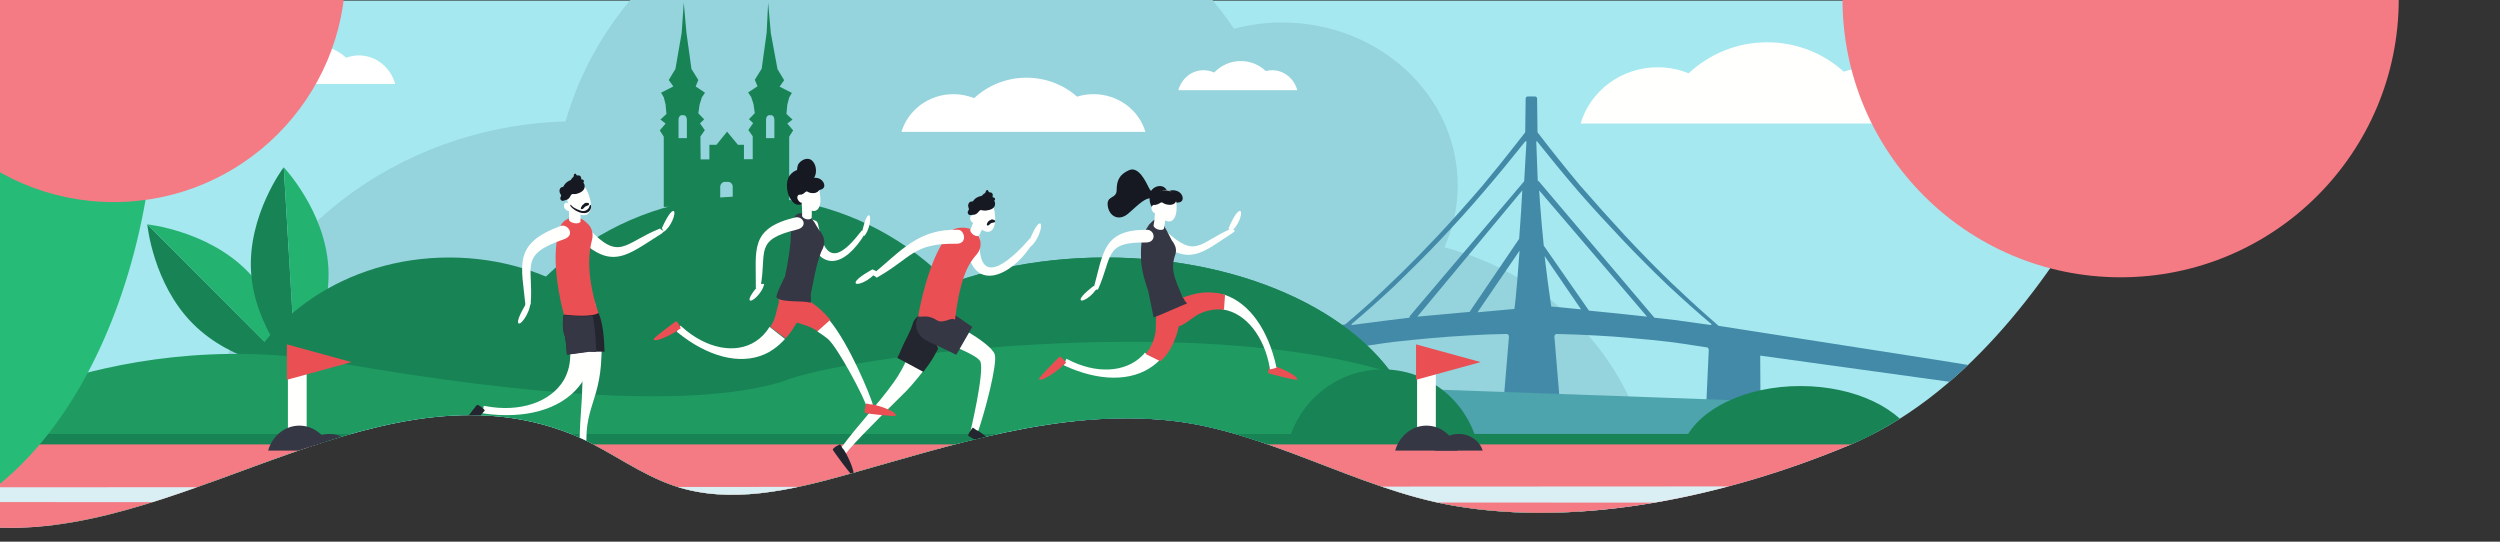 <?xml version="1.0" encoding="utf-8"?>
<!-- Generator: Adobe Illustrator 25.4.1, SVG Export Plug-In . SVG Version: 6.00 Build 0)  -->
<svg version="1.1" xmlns="http://www.w3.org/2000/svg" xmlns:xlink="http://www.w3.org/1999/xlink" x="0px" y="0px"
	 viewBox="0 0 1200 260" style="enable-background:new 0 0 1200 260;" xml:space="preserve">
<rect x="0" y="0" width="1200" height="260" fill="#333333" stroke="none"/>
<style type="text/css">
	.st0{display:none;}
	.st1{display:inline;fill-rule:evenodd;clip-rule:evenodd;fill:#A8A2C4;}
	.st2{display:inline;fill:#F8C8D8;}
	.st3{display:inline;fill-rule:evenodd;clip-rule:evenodd;fill:#F8C8D8;}
	.st4{display:inline;fill:#604596;}
	.st5{display:inline;fill:#95D3DD;}
	.st6{clip-path:url(#SVGID_00000016074685799079083060000010594261202011417003_);}
	.st7{fill-rule:evenodd;clip-rule:evenodd;fill:#A5E8EF;}
	.st8{fill-rule:evenodd;clip-rule:evenodd;fill:#95D3DD;}
	.st9{fill-rule:evenodd;clip-rule:evenodd;fill:#188456;}
	.st10{fill:#428AA8;}
	.st11{fill-rule:evenodd;clip-rule:evenodd;fill:#4DA4AD;}
	.st12{fill-rule:evenodd;clip-rule:evenodd;fill:#24B271;}
	.st13{fill-rule:evenodd;clip-rule:evenodd;fill:#40768D;}
	.st14{fill-rule:evenodd;clip-rule:evenodd;fill:#1F9B62;}
	.st15{fill-rule:evenodd;clip-rule:evenodd;fill:#FFFFFF;}
	.st16{fill-rule:evenodd;clip-rule:evenodd;fill:#F47A83;}
	.st17{fill-rule:evenodd;clip-rule:evenodd;fill:#D9EFF3;}
	.st18{fill-rule:evenodd;clip-rule:evenodd;fill:#FFFFFE;}
	.st19{fill-rule:evenodd;clip-rule:evenodd;fill:#24262F;}
	.st20{fill-rule:evenodd;clip-rule:evenodd;fill:#EA4F53;}
	.st21{fill-rule:evenodd;clip-rule:evenodd;fill:#161921;}
	.st22{fill-rule:evenodd;clip-rule:evenodd;fill:#353745;}
	.st23{fill:none;stroke:#FFFFFE;stroke-width:9;stroke-linecap:round;stroke-linejoin:round;}
	.st24{fill:#F47A83;}
	.st25{clip-path:url(#SVGID_00000170245387187655602380000011401913140310743989_);fill:#F47A83;}
	
		.st26{clip-path:url(#SVGID_00000170245387187655602380000011401913140310743989_);fill-rule:evenodd;clip-rule:evenodd;fill:#26BC77;}
</style>
<g id="Hilfe_x5F_2" class="st0">
</g>
<g id="Hilfe_x5F_1" class="st0">
	<circle id="k_00000172429549780387023750000002850470760704692362_" class="st2" cx="1017.9" cy="-0.4" r="133.5"/>
	<path class="st3" d="M-39.6-62.3c-39.3,0-97.3-96.1-122.3-53.5c-23.2,39.5-37.4,92.7-37.4,151.3c0,121.7,61.4,220.5,137.2,220.5
		S75.1,157.3,75.1,35.5S36.2-62.3-39.6-62.3z"/>
	<circle class="st4" cx="67.8" cy="-1.3" r="111.3"/>
</g>
<g id="Main">
	<g>
		<defs>
			<path id="SVGID_1_" d="M0,253.3c92.5,3.1,185.6-83.4,277.7-43.5c15.8,7.1,29.7,18,46.2,23.5c26.7,8.9,55.9,2,83-5.6
				c50.5-14.2,101.9-31.3,154.1-25.9c46.9,4.8,90.1,32.8,136.5,40.9c61.4,10.7,131.5-4.6,189.9-28.9C995.4,168.8,1048.3,0,1048.3,0
				H0V253.3z"/>
		</defs>
		<clipPath id="SVGID_00000050652104978092908420000008321622806120825262_">
			<use xlink:href="#SVGID_1_"  style="overflow:visible;"/>
		</clipPath>
		<g style="clip-path:url(#SVGID_00000050652104978092908420000008321622806120825262_);">
			<g transform="translate(0 62)">
				<polygon class="st7" points="-187.3,198.3 995.7,198.3 995.7,-61.7 -187.3,-61.7 				"/>
				<path class="st8" d="M793.2,179.9c0,13.4-2.2,26.3-6.3,38.4H112.1c-7.5-18.1-11.6-37.8-11.6-58.4c0-12.3,1.5-24.2,4.2-35.8
					c17.2-71.5,85-125.4,166.8-127.8c19.9-70.1,88.8-121.9,170.7-121.9c63.4,0,118.9,30.9,150.1,77.4c7.3-1.9,15.1-3,23.1-3
					c46.5,0,84.3,35,84.3,78.1c0,10.6-2.3,20.6-6.4,29.8c41.2,10.9,74.5,39.1,90.2,75.6C789.8,147.1,793.2,163.1,793.2,179.9"/>
			</g>
			<path class="st9" d="M368.7,1.3l1.3,14.6l3.2,17.3l3.2,5.3l-2.2,3.1l5.9,3l-1.3,2.2l-0.9,3.5l-0.1,1.1c-0.1,0.7-0.2,1.8-0.3,3.3
				l0,0l2.9,2.7l-2.5,1.9l2.8,3.3l-1.9,3v33.7h-27.1v-9.6c0-1.3-0.9-2.3-2.1-2.4h-0.2h-1.5c-1.2,0-2.2,1.1-2.2,2.4l0,0v9.6h-27.1
				V65.6l-1.9-3l2.8-3.3l-2.5-1.9l2.9-2.7c-0.3-2.8-0.4-4.3-0.4-4.5l0,0l-0.9-3.5l-1.3-2.2l5.9-3l-2.2-3.1l3.2-5.3l3-17.3l1-14.6
				l1.3,14.6l2.4,17.3l3.3,5.3l-1.3,3.1l4.5,3l-1.5,2.2l-1.1,3.5l-0.6,4.2l2.8,2.9l-2,1.9l2.3,3.3l-2.1,3l0.1,11h4.2v-7h3.4l5.1-6.3
				l5.2,6.3h2.9v6.9h4.2v-11l-2.1-3l2.3-3.3l-2-1.9l2.8-2.9l-0.6-4.2l-1.1-3.5l-1.5-2.2l4.5-3l-1.3-3.1l3.3-5.3l2.4-17.3L368.7,1.3z
				 M328.2,55.3h-1c-0.8,0-1.5,0.9-1.5,2.1l0,0v8.9h4v-8.9C329.7,56.2,329,55.3,328.2,55.3L328.2,55.3z M370.2,55.3h-1
				c-0.8,0-1.5,0.9-1.5,2.1l0,0v8.9h4v-8.9C371.7,56.2,371,55.3,370.2,55.3L370.2,55.3z"/>
			<g transform="translate(815.605 109)">
				<g>
					<path id="g_00000119085938557451063900000000016171409587662479_" class="st10" d="M-78.9-62.7c0.3,0,0.6,0.1,0.8,0.3
						c0.1,0.1,0.2,0.3,0.3,0.5v0.3l0.2,16.1c6.5,8.5,13.3,17,20.4,25.5c7.3,8.4,14.6,16.5,21.9,24.4c7.4,7.9,14.7,15.4,22.1,22.5
						C-7.2,32.6-1.4,38,4.3,43l5,4.4c80.3,12.5,120.5,18.8,120.5,18.9l0.8,9.4l-101.3-14l0.1,20l-0.1,19.2
						c-1.4-0.3-10.3,0.2-26.7,1.5l2-43.3c0-0.3-0.1-0.6-0.2-0.9C4.3,58,4.1,57.9,4,57.8c-9.5-1.5-15.6-2.4-18.3-2.7
						c-5.9-0.7-11.9-1.3-18-1.8c-6-0.6-12-1-18-1.3s-12.1-0.6-18.1-0.7c-0.3,0-0.6,0.1-0.8,0.4c-0.1,0.2-0.2,0.4-0.3,0.6v0.3
						l2.3,27.5l-1.4,0.1c-3.3,0.1-11.7,0.1-25-0.1l2.3-27.5c0-0.3-0.1-0.6-0.3-0.9c-0.2-0.3-0.5-0.4-1-0.4c-5.9,0.1-11.9,0.3-18,0.7
						c-6,0.3-12.1,0.8-18.1,1.3c-6,0.5-12,1.2-17.9,1.8c-4,0.5-8,1.1-12,1.7l-6.3,1c-0.2,0.1-0.4,0.2-0.5,0.4s-0.2,0.4-0.2,0.6
						l0.1,0.3l2,23.7c-0.6,0.4-9.6,0.6-27,0.5l2.7-32.8c0-0.2,0.1-0.3,0.2-0.4c0.2-0.2,0.4-0.3,0.6-0.4l2.6-0.4l8.7-1.6l5.8-1
						c5.7-4.8,11.5-9.9,17.4-15.5l10-9.6c5.6-5.5,11.1-11.2,16.7-17.1c7.4-7.9,14.6-16,21.8-24.4c5.3-6.4,10.5-12.8,15.5-19.2l5-6.4
						l0.2-16.1c0-0.3,0.1-0.6,0.3-0.8c0.1-0.1,0.3-0.2,0.5-0.3h0.3H-78.9z M-83.3-41.2l-0.2,0.1c-6.4,8-13,16.1-19.9,24.1
						c-6.8,8-13.8,15.7-20.9,23.2s-14.3,14.6-21.4,21.5c-7.1,6.7-14.2,13-21.1,18.8c-0.1,0.1-0.1,0.2-0.1,0.3
						c0.1,0.1,0.1,0.2,0.3,0.2l4.5-0.6c6.6-0.9,17.2-2.2,23-2.9c0-0.2,0.1-0.5,0.2-0.7l0.1-0.2L-84-22l0.6-10.5
						c0.2-2.7,0.3-5.5,0.5-8.4c0.1-0.1,0.1-0.2-0.1-0.2L-83.3-41.2z M-77.8-41.2L-77.8-41.2l-0.3,0.1l-0.1,0.1l0.7,18.5v0.2
						c0.2,0.1,0.5,0.2,0.6,0.4l55.4,65.4l11.5,1.3l0,0l0.4,0.1c5,0.7,10,1.4,15.1,2.1c0.2,0,0.4-0.1,0.4-0.2c0.1-0.1,0-0.2-0.1-0.3
						c-6.9-5.8-13.9-12.1-21.1-18.8c-7.1-6.8-14.3-14-21.4-21.5C-43.8-1.3-50.9-9-57.8-16.9c-6.9-8-13.5-16.1-19.9-24.1L-77.8-41.2
						L-77.8-41.2z M-25,43l-51.8-60.6l0.4,6c0.5,6.9,1.1,13.7,1.8,20.5l21.7,31.2l14,1.4C-34.1,42-29.3,42.5-25,43z M-84.9-17.6
						L-135.3,43l25.2-2.3v-0.1l0,0l0.1-0.2l23.6-34.8l0.9-12.9C-85.3-10.6-85.1-14-84.9-17.6z M-86.2,11.3l-20.2,29.6l17.7-1.6
						l0.3-2.2C-87.8,31.9-87.1,23.3-86.2,11.3z M-71,38.2h0.8c2,0.2,7.1,0.6,13.5,1.3l-17.5-25.6C-73.2,22.2-72.2,30.3-71,38.2z"/>
				</g>
				<path class="st11" d="M-126.2,78c99.8,3.5,150,5.4,150.6,5.4c40,4.1-51.4,35.7-93.9,41.4c-28.4,3.8-57.9-1.2-88.5-15L-126.2,78z
					"/>
			</g>
			<g transform="matrix(-1 0 0 1 362 143)">
				<path class="st9" d="M269.4,12.4c-19.2,19.3-47.7,22-47.7,22l69.6-69.7C291.3-35.3,288.6-6.8,269.4,12.4"/>
				<path class="st12" d="M291.3-35.3l-69.6,69.8c0,0,2.7-28.5,21.9-47.7S291.3-35.3,291.3-35.3"/>
				<path class="st9" d="M241.5-12.6c-1.6,27-21.5,47.9-21.5,47.9l5.8-98C225.9-62.7,243.1-39.7,241.5-12.6"/>
				<path class="st12" d="M225.8-62.7l-5.8,98c0,0-17.2-23-15.6-50.1C206-41.8,225.8-62.7,225.8-62.7"/>
			</g>
			<g transform="translate(316 157)">
				<path class="st9" d="M-100.4-33.4c-49.4,0-91,29-103.9,68.7H3.5C-9.4-4.4-51-33.4-100.4-33.4 M214.7-33.4
					c-68.9,0-127,29.1-145,68.7h290C341.7-4.4,283.6-33.4,214.7-33.4"/>
				<path class="st9" d="M214.7-33.4c-68.9,0-127,29.1-145,68.7h290C341.7-4.4,283.6-33.4,214.7-33.4"/>
				<path class="st9" d="M41.3-62.7c-62.3,0-114.8,41.4-131.1,98h262.2C156.2-21.3,103.6-62.7,41.3-62.7"/>
			</g>
			<path class="st13" d="M558.7,177.3c-21.4,0-39.4,14.4-45,34h90C598.1,191.7,580.1,177.3,558.7,177.3"/>
			<g transform="translate(224)">
				<path class="st14" d="M533.6,256.5c-1.1,8.2-3,16.2-5.7,23.8h-719.2c-3.3-7.7-6-15.6-8-23.8c-2.9-11.6-4.4-23.7-4.4-36
					c0-2.8,0.1-5.7,0.2-8.5c0.5-9.6,2-19,4.3-28.2c30-9.7,79-19.8,136.4-9.8c95.3,16.7,173.3,21.9,214.6,9.1
					c29.7-12.4,196-33.3,290.7-4.6c1.8,0.5-48.1,29-30.5,31.2c22,2.7,91.2-1.8,95.4,0c18.1,6.3,1-1.2,23.6,1c2.8,6.3-1.7-5.6,0,1.2
					c2.4,9.3,3.6,19,3.6,28.9C534.6,246.2,534.2,251.4,533.6,256.5z"/>
			</g>
			<path class="st15" d="M595.6,29.3c4.6,0,8.8,1.8,12,4.8c0.9-0.2,1.9-0.4,3-0.4c5.7,0,10.6,4,12.1,9.6l0,0h-24.1l0,0h-8.8l0,0
				h-24.2c1.5-5.5,6.3-9.6,12.1-9.6c1.8,0,3.5,0.4,5.1,1.1C586.1,31.4,590.6,29.3,595.6,29.3z"/>
			<path class="st9" d="M618.7,211.3h90c-5.6-19.6-23.6-34-45-34S624.3,191.7,618.7,211.3z M808.7,211.3h111
				c-6.9-15-29.1-26-55.5-26S815.6,196.3,808.7,211.3z"/>
			<path class="st16" d="M961.7,243.5c0,5.7-0.5,11.3-1.4,16.8H-6.5c-3.8-12.5-5.8-25.5-5.8-38.9c0-3.1,0.1-6.1,0.3-9.1h968.9
				C960.1,222.3,961.7,232.8,961.7,243.5"/>
			<path class="st9" d="M955.7,213.3h-960c0.1-1.7,0.3-3.3,0.5-5H954C954.6,210,955.2,211.6,955.7,213.3"/>
			<path class="st17" d="M961.3,241.3L-0.9,241c-0.7-2.6,0.5-4.4,0-7.1l978.5-0.5C977.7,236,961.5,238.7,961.3,241.3z"/>
			<path class="st18" d="M285.5,145.3c-0.1,0-0.1,0-0.2,0.1c-0.6,0.2-1.2,0.4-1.9,0.7c-0.2,0.1-0.4,0.2-0.6,0.2
				c-0.7,0.2-1.3,0.5-2,0.7c-0.1,0-0.2,0.1-0.3,0.1c-0.7,0.2-1.3,0.5-1.9,0.7c-0.7,0.3-1.5,0.6-2.2,0.8h-0.1
				c-1.4,0.6-2.8-0.1-4.1,0.5c1.1,1.9,2.8,5.3,3.5,7.2c1.4,4,2,7.8,2.7,11.8c0.2,0.9,0.2,1.5,0.3,2.3c0.1,0.4,0.1,0.8,0.1,1.1
				c2.5,17.4-2.2,33,0,52.8c0,0.3-0.1,0.6-0.2,0.9c1.3-0.1,2.6-0.3,3.9-0.5c0-0.3,0.2-0.5,0.1-0.9c-4.4-27.8,5.4-28.6,6.1-53
				c0.1-2.3,0.1-3.2,0.2-5.3c0.2-4.7-0.8-9.3-1.9-13.9c0-0.2-0.2-0.5-0.2-0.7c0-0.1-0.2-1.7-0.5-2.6s-0.3-2.1-0.8-3
				C285.6,145.5,285.6,145.4,285.5,145.3"/>
			<path class="st19" d="M277.6,224.5c0,0-1,4.5,0.1,4.6s16.4,0.4,16.5-0.4c0.3-2.5-12.3-4.6-13.5-4.3
				C279.4,224.8,277.8,223.9,277.6,224.5"/>
			<path class="st18" d="M277.1,113.6c16.5,16.8,24,8.8,40.5-1.5c0,0,0.1,0,0.1-0.1c0.3-0.3,0.7-0.6,1-0.9c-0.6-0.6-1.3-0.7-1.9-1.4
				l0,0c-17.4,6.9-19.3,16.3-34.7-0.5c-2.4-2.6-2.4-2-5.3-1C276.2,110.7,274.5,111,277.1,113.6"/>
			<path class="st18" d="M317.7,109.5l0.9,1.8l0,0c0,0,0.1,0,0.1-0.1c0.3-0.2,0.7-0.5,1-0.8c3.4-3.3,5.1-9.6,3.3-9.1
				c-1.7,0.5-4.4,6.2-5.1,7.8C317.8,109.4,317.7,109.5,317.7,109.5 M281.8,147.3c-0.1,0-0.1,0-0.2,0.1c-0.1,0-0.2,0.1-0.4,0.1l0,0
				c-0.1,0-0.2,0.1-0.3,0.1c-0.2,0.1-0.4,0.1-0.5,0.2c-0.4,0.1-0.7,0.3-1.1,0.5c-0.2,0.1-0.5,0.2-0.7,0.4c-0.1,0.1-0.3,0.2-0.4,0.2
				c-0.2,0.1-0.4,0.2-0.5,0.3c-0.2,0.1-0.3,0.2-0.5,0.3c-1.1,0.7-1.9,1.3-2.2,1.4h-0.1l0,0c-1.1,0.8-2.1,1.8-2.8,3.1
				c-0.6,1.1-0.9,2.3-0.8,3.6c0.4,4.4,2.2,8.1,2.4,11.6c0.2,5-0.9,9.4-3,13.1c-6.3,10.8-21.3,15.8-37.8,12.6c-0.2,0-0.5-0.1-0.7-0.1
				c-0.3,1.8-0.3,1.8-0.5,3.6c0.2,0,0.5,0.1,0.7,0.1c19.3,2.7,36.3-1.7,45.4-12.9c1.1-1.3,2-2.8,2.9-4.3l0,0c2-3.6,3.3-7.6,3.8-12.2
				c0.1-1.2,0.2-2.4,0.2-3.6c0-0.6,0-1.1,0-1.7l0,0c0-0.8,0-1.5-0.1-2.3c0-0.3,0-0.6-0.1-0.9c0-0.4-0.1-0.8-0.1-1.2
				c0-0.3-0.1-0.6-0.1-1l0,0c-0.1-0.5-0.1-0.9-0.2-1.4c-0.2-1.2-0.4-2.4-0.7-3.7c-0.2-0.9-0.4-1.8-0.7-2.8c-0.3-1-0.5-2-0.8-3
				C281.9,147.5,281.9,147.4,281.8,147.3"/>
			<path class="st19" d="M232.6,196.8c0,0-3.1-3.1-3.8-2.3c-0.7,0.8-9.7,12.3-9.1,12.7c1.8,1.5,10.7-7,11.2-8
				C231.4,198,233.1,197.2,232.6,196.8"/>
			<path class="st20" d="M272.2,156.3c2.4-0.7,4.1-4.8,9.8-4.5c3.9,0.2,4.3,2.2,6.7,2.7c-8-21.7-6-33.8-4.5-39.5
				c0.7-2.9-0.1-5.9-2.4-7.9l-0.9-0.8c-4.1-3.7-10.7-1.9-12.3,3.2c-0.5,1.7-1,3.7-1.3,5.9C265.6,126.1,267.6,141.5,272.2,156.3"/>
			<path class="st18" d="M272.5,97c1.8,4.7,6.4,7.2,9.1,6s2.6-5.6,0.7-10.3c-1.8-4.7-4.9-6.2-7.6-5C272,88.9,270.7,92.2,272.5,97"/>
			<path class="st18" d="M272.7,97.8l5.5-0.5c0.1,0.6,0.7,6.8,0.4,9.1c-0.2,0.7-1.6,1-3.1,0.7c-1.4-0.3-2.3-1-2.4-1.6l0,0
				C273.3,104.1,273,100,272.7,97.8"/>
			<path class="st21" d="M282.1,97.4c-0.5-0.1-1.1-0.1-1.5,0.2c-0.2,0.1-0.3,0.3-0.4,0.4s-0.2,0.1-0.3,0.2c-0.3,0.1-0.4,0.4-0.6,0.7
				c-0.3,0.4-0.9,1.4-0.1,1.5c0.2,0,0.3,0,0.5-0.1c0.5-0.3,0.8-0.9,1.3-1.2c0.1-0.1,0.2-0.1,0.3-0.1c0.3-0.1,0.6-0.3,0.9-0.4
				c0.1,0,0.3-0.1,0.4-0.2s0.2-0.3,0.2-0.4C282.7,97.5,282.4,97.4,282.1,97.4 M280.3,88.1c-0.1-0.2-0.2-0.3-0.3-0.4
				c0.2-0.3,0.4-0.7,0.2-1.1c-0.2-0.4-0.8-0.5-1.2-0.5c0-0.4,0-0.9-0.2-1.2c-0.2-0.4-0.6-0.7-1-0.7s-0.6,0.1-1-0.1
				c-0.2-0.2-0.3-0.5-0.5-0.7c-0.3-0.2-0.7,0.1-0.8,0.4c-0.1,0.3,0,0.7-0.2,1c-0.1,0.2-0.4,0.4-0.6,0.6c-0.3,0.3-0.5,0.6-0.7,1
				c-1,0.4-2,1-2.6,1.7c-0.4,0.5-0.8,1-1,1.5c-0.1,0-0.1,0.1-0.2,0.1c-0.1,0.1-0.3,0.1-0.4,0.1c-0.6,0.1-1.1,0.7-1.2,1.4
				c-0.1,0.6,0,1.3,0.4,1.9c0.2,0.3,0.4,0.6,0.3,1c0,0.2-0.1,0.3-0.2,0.4c-0.2,0.4-0.2,0.9,0,1.3s0.7,0.7,1.1,0.6
				c0.2,0,0.3-0.1,0.5-0.1c0.2-0.1,0.6-0.2,0.9-0.3c0.7-0.1,1.5-0.5,2.1-1.7c1.2-2.3,1.2-0.2,4.6-1.8
				C281.9,90.8,280.3,88.1,280.3,88.1"/>
			<path class="st18" d="M270.8,99.5c0.4,1.1,1.7,2,2.4,1.7c0.7-0.3,0.5-1.3,0.2-2.4c-0.4-1.1-1.2-1.8-1.9-1.5
				C270.8,97.7,270.5,98.5,270.8,99.5"/>
			<path class="st21" d="M274,98.3c0,0-0.6-0.2-0.1,0.7c0.5,0.8,3.6,3.5,6.7,3.3s3.2-3,3.1-3.5c-0.1-0.6-0.4-0.8-0.8,0.4
				c-0.4,1.3-1.8,2.2-3.2,2.1c-1.4-0.1-3.9-1.4-4.6-1.9C274.4,98.8,274,98.3,274,98.3"/>
			<path class="st19" d="M290.2,168.8h-7l-0.8-0.1l-10.3,1.5c0,0-0.5-7.6-1-8.9c-1.5-3.5-0.8-9.6-0.5-10.3c0,0,7.9,1,13,0.3
				c1.5-0.2,2.9-0.5,3.6-1.1C287.2,150.3,289.8,153.7,290.2,168.8"/>
			<path class="st22" d="M286.2,168.9h-2.1l-0.9-0.1l-11,1.5c0,0-0.5-7.5-1-8.8c-1.6-3.5-0.8-9.5-0.5-10.2c0,0,8.4,1,13.8,0.3
				C285.2,155,285.9,160.4,286.2,168.9"/>
			<path class="st18" d="M252.7,145.5c0,0-4.6,7.3-4,9.4c0.6,2.1,5.6-4.2,5.9-9.6L252.7,145.5"/>
			<path class="st18" d="M254.7,146.1c-1,0.2-1.4,1-2.4,1.2c-1.9-20-6.5-30.2,16.7-38.8c3.5-1.3,7.4,4.3,1.8,6.3
				C248.7,122.4,256.3,127.6,254.7,146.1"/>
			<path class="st20" d="M609.8,175.4c0,0-1.7,3.5-0.9,3.8c0.9,0.3,13.5,3.6,13.7,3c0.7-1.9-9.3-6.2-10.3-6.2
				C611.3,176,610.1,174.9,609.8,175.4"/>
			<path class="st18" d="M554.6,150.3l0.1,0.1C554.7,150.3,554.7,150.3,554.6,150.3C554.7,150.2,554.7,150.3,554.6,150.3
				 M612.6,175.9c-3.8-17.3-12.7-30.4-24.8-34.4c-0.2-0.1-0.4-0.1-0.6-0.2l-0.5,7.2c0.2,0,0.4,0,0.6,0.1c10.8,1.8,19.6,13,22.2,28
				c0,0.2,0.1,0.4,0.1,0.7c1.6-0.3,1.5-0.3,3.1-0.8C612.7,176.3,612.6,176.1,612.6,175.9 M548.3,170.7c-8.1,8.2-22.3,8.9-35.8,1.8
				c-0.2-0.1-0.4-0.2-0.6-0.3c-0.7,1.5-0.7,1.5-1.3,3.1c0.2,0.1,0.4,0.2,0.6,0.3c16.1,7.4,31.9,7.8,42.4-0.1c1.1-0.8,2.1-1.7,3-2.6
				l-7.1-3.6C549.2,169.8,548.8,170.3,548.3,170.7 M557.1,149.5c0.7-0.5,1.4-1,2.1-1.5c1-0.6,1.9-1.2,2.9-1.8
				c0.4-0.2,0.7-0.4,1.1-0.6l0,0c0.3-0.1,0.5-0.3,0.8-0.4c0.3-0.2,0.6-0.3,0.9-0.5c0.2-0.1,0.5-0.2,0.7-0.3c0,0,0.1,0,0.1-0.1
				c-0.1,0-0.1,0-0.2,0c-0.2,0-0.3,0-0.5,0c-0.3,0-0.7,0.1-1,0.2c-0.2,0-0.5,0.1-0.7,0.2c-0.1,0-0.3,0.1-0.4,0.1
				c-0.2,0-0.4,0.1-0.5,0.1c-0.2,0-0.3,0.1-0.5,0.1c-1.1,0.3-1.9,0.6-2.2,0.7h-0.1l0,0c-1.1,0.4-2.3,1.1-3.2,2.1
				c-0.8,0.8-1.3,1.8-1.5,3c0,0.2,0,0.3-0.1,0.4l0.1-0.1C555.6,150.6,556.3,150,557.1,149.5"/>
			<path class="st20" d="M583.8,140.6L583.8,140.6c-3.6-0.5-7.5-0.3-11.5,0.8c-1,0.3-2,0.6-3.1,0.9c-0.5,0.2-0.9,0.3-1.4,0.5l0,0
				c-0.6,0.2-1.2,0.5-1.8,0.7c0,0-0.1,0-0.1,0.1c-0.2,0.1-0.5,0.2-0.7,0.3c-0.3,0.1-0.6,0.3-0.9,0.5c-0.3,0.1-0.5,0.3-0.8,0.4l0,0
				c-0.4,0.2-0.7,0.4-1.1,0.6c-1,0.5-1.9,1.1-2.9,1.8c-0.7,0.5-1.4,0.9-2.1,1.5c-0.7,0.5-1.5,1.1-2.2,1.7l-0.1,0.1
				c0,0.1,0,0.1,0,0.2c-0.5,3.7,0,7.1-0.7,10c-0.8,3.7-2.4,6.7-4.5,9.2l7.1,3.5c0.2-0.2,0.4-0.4,0.6-0.5l0,0
				c2.6-2.6,4.7-5.8,6.2-9.7c0.4-1,0.8-2,1.1-3c0.2-0.5,0.3-1,0.4-1.5l0,0c0.2-0.7,0.3-1.3,0.5-2c0,0,0,0,0-0.1
				c0.5-0.1,0.9-0.2,1.4-0.5c3.6-1.8,6.1-4.5,9-5.7c3.9-1.7,7.7-2.2,11.3-1.7l0.5-7.1C586.4,141,585.1,140.7,583.8,140.6
				 M511.6,173.9c0,0-2.4-3.2-3.1-2.6s-10.2,10.2-9.8,10.7c1.5,1.6,10.5-5.3,11.1-6.2C510.4,175,512,174.4,511.6,173.9"/>
			<path class="st18" d="M555.1,114.8c15.6,13.6,22.1,6.4,36.7-3.1c0,0,0.1,0,0.1-0.1c0.3-0.2,0.6-0.5,0.9-0.8
				c-0.5-0.5-1.2-0.5-1.7-1.1l0,0c-15.5,6.7-16.9,14.8-31.5,1.1c-2.2-2.1-2.3-1.6-4.8-0.7C554.2,112.4,552.6,112.7,555.1,114.8"/>
			<path class="st18" d="M589.7,109.6l1.1,1.7l0,0c0,0,0.1,0,0.1-0.1c0.3-0.3,0.7-0.5,1-0.9c3.4-3.4,4.9-9.6,3-9
				c-1.8,0.6-4.4,6.3-5,7.9C589.8,109.4,589.7,109.6,589.7,109.6"/>
			<path class="st21" d="M566,92.2c-1.4-1-3.9-1.2-5.3-0.3c-1.4,0.9-1.2,2.9-0.1,4.1s4.9,1.7,6.3,0.8
				C568.3,95.9,567.8,93.4,566,92.2"/>
			<path class="st21" d="M559.9,97.4c1.2-2.1,1.1-5.4-0.6-7.1c-1.7-1.7-4.7-1.1-6.3,0.7c-1.7,1.7-1.6,6.8,0.1,8.5
				C554.7,101.2,558.4,100,559.9,97.4"/>
			<path class="st18" d="M554.8,98.6c0.4,4.5,3.8,7.9,6.6,7.7c2.7-0.3,3.7-4.1,3.3-8.6s-2.8-6.6-5.5-6.4
				C556.3,91.6,554.3,94.1,554.8,98.6"/>
			<path class="st18" d="M552.7,99.7c-0.2,1,0.8,2.5,1.6,2.6s1.2-0.7,1.3-1.8c0.2-1-0.4-2.1-1.2-2.2
				C553.6,98.2,552.9,98.6,552.7,99.7"/>
			<path class="st21" d="M553.7,95c0,0,1.4-2.7,3.8-3.4c2.4-0.7,6.8,0.1,7.2,4.1c0,0,0,2.9-3.6,2.6s-2.6-2-4.7-0.6
				c-2.1,1.3-3.3-0.2-3.7,0.1L553.7,95"/>
			<path class="st22" d="M548.7,112.8c-0.2,0.5-0.6,2.1-0.8,3.8c0,0.4-0.1,0.8-0.1,1.2c0,0.5-0.1,1-0.1,1.4c0,1.1-0.1,3.3,0,5.2
				c0,0.2,0,0.4,0,0.6c0.3,5,1.9,10.2,3.5,14.9c0,0.1,2.5,12.3,2.5,12.4c0.1,0.4,15-6.4,15.9-6.5c-0.2-1.6-0.4-0.2-1-1.7
				c-0.4-1.1-0.8-0.8-1.2-1.9c-0.1-0.3-0.2-0.6-0.3-0.8c0-0.1-0.1-0.2-0.1-0.3c-0.3-0.7-0.8-1.9-1.1-2.6c-0.2-0.5-0.4-0.9-0.6-1.4
				c-1.7-4.3-3-8.5-1.7-13.1c0-0.1,0.1-0.3,0.1-0.4s0-0.1,0-0.1c0.1-0.3,0.2-0.5,0.3-0.8c0.8-2.3,0.6-4-0.7-6.1
				c-0.1-0.1-0.1-0.2-0.2-0.3c-0.1-0.2-0.3-0.4-0.4-0.6l0,0c-0.2-0.2-0.3-0.5-0.4-0.6c-0.9-1.8-3.4-6.9-4.3-7.6l-0.1-0.1
				c-1.6-1.2-2-1-3-1.7l0,0c-0.2-0.1-0.4-0.3-0.6-0.4c-0.2,0.2-0.4,0.3-0.6,0.5l0,0c-0.2,0.1-0.3,0.3-0.5,0.4l0,0
				c-0.6,0.6-1.2,1.1-1.7,1.7l0,0C550.6,109.2,549.7,110.7,548.7,112.8"/>
			<path class="st18" d="M554.5,100.3l5.2,0.2c0,0.7-0.4,6.9-1,9.2c-0.3,0.7-1.6,0.9-3,0.4c-1.2-0.4-2-1.3-2-1.9l0,0
				C554.1,106.7,554.4,102.6,554.5,100.3 M524.9,137.3c0,0-6.1,4.5-6.2,6.4c-0.1,2,6.1-1.6,8-5.9L524.9,137.3"/>
			<path class="st18" d="M527,139c-0.9-0.2-1.5,0.4-2.3,0.3c5-18.1,4.6-29.1,25.8-29c4,0,4.8,6.2-0.6,6.1
				C529.8,116.1,534.2,123.1,527,139"/>
			<path class="st21" d="M555.6,92c0,0-2.3,1.7-4-1.6c-1.6-3.2-5.1-10.8-9.7-8.7c-4.7,2.1-5.9,5.1-5.9,9.5s-4.9,2.5-4.3,7.5
				c0.6,5,5.3,7.9,10.1,3.6c4.9-4.3,7.9-7.5,11.2-7.2C556.5,95.4,555.6,92,555.6,92"/>
			<g>
				<line class="st23" x1="142.7" y1="208.3" x2="142.7" y2="177.3"/>
				<polyline class="st20" points="168.7,173.8 137.7,165.3 137.7,182.3 168.7,173.8 				"/>
				<path class="st22" d="M158.2,208.3c-5.5,0-10.1,3.4-11.5,8h23C168.3,211.7,163.7,208.3,158.2,208.3"/>
				<path class="st22" d="M143.7,204.3c-7.1,0-13.1,5.1-15,12h30C156.8,209.4,150.8,204.3,143.7,204.3"/>
			</g>
			<line class="st23" x1="684.7" y1="208.3" x2="684.7" y2="177.3"/>
			<polyline class="st20" points="710.7,173.8 679.7,165.3 679.7,182.3 710.7,173.8 			"/>
			<path class="st22" d="M700.2,208.3c-5.5,0-10.1,3.4-11.5,8h23C710.3,211.7,705.7,208.3,700.2,208.3"/>
			<path class="st22" d="M684.7,204.3c-7.1,0-13.1,5.1-15,12h30C697.8,209.4,691.8,204.3,684.7,204.3"/>
			<path class="st18" d="M848.2,20.3c14.2,0,27.1,5.3,36.8,14.1c4-1.3,8.2-2.1,12.7-2.1c17.4,0,32.1,11.2,36.8,26.5l0.1,0.5H758.7
				c4.6-15.6,19.4-27,37-27c5.3,0,10.3,1,14.8,2.9C820.4,26,833.6,20.3,848.2,20.3z"/>
			<path class="st15" d="M492.7,37.3c9.3,0,17.9,3.4,24.3,9.1c2.5-0.8,5.1-1.2,7.9-1.2c11.8,0,21.8,7.6,24.9,18.1l0,0h-21.9l0,0
				h-70.2l0,0h-25c3.1-10.4,13.1-18.1,24.9-18.1c3.5,0,6.9,0.7,10,1.9C474.1,41.1,482.9,37.3,492.7,37.3z"/>
			<path class="st18" d="M452,152.3c0,0,23.6,11.7,25.5,17.9c1.3,4.3-4.5,27.3-8.8,39.1l-3-1.7c0,0,6.9-28.9,4.9-34
				c-1.7-4.3-27-12.5-27-12.5L452,152.3"/>
			<path class="st19" d="M466.8,205.4c0,0-2.7,3.3-1.9,3.9c0.8,0.6,13.4,7.5,13.7,7c1.3-1.9-8.2-9.2-9.3-9.6
				C468.1,206.4,467.1,204.9,466.8,205.4"/>
			<path class="st18" d="M493.7,116.4l1.1,1.9l0,0c0,0,0.1,0,0.1-0.1c0.3-0.3,0.7-0.6,1-1c3.4-3.8,4.9-10.6,3-9.9
				c-1.8,0.6-4.3,7-5,8.7C493.8,116.3,493.7,116.4,493.7,116.4 M452.7,152.4c-0.1,0-0.1,0-0.2,0c-0.1,0-0.3-0.2-0.4,0l0,0
				c-0.1,0-0.2,0-0.3,0c-0.2,0-0.4,0-0.6,0c-0.4,0-0.8,0-1.2,0c-0.3,0-0.5,0-0.8,0.1c-0.2,0-0.3,0-0.5,0s-0.4,0-0.6,0.1
				c-0.2,0-0.4,0.1-0.6,0.1c-0.9,0.1-1.7,0.3-2.5,0.5c-0.1,0-0.1,0-0.1,0l0,0c-1.5,0.1-2.6,0.9-3.7,1.8c-0.9,0.8-0.4,1.1-0.7,2.3
				c-1,3.7-3,9.6-4.3,13c-1.9,4.7-4.5,9.5-7.2,13.2c-7.6,10.7-17,20.1-25.5,31.8c-0.1,0.2,1.1,2.5,2.3,3.1
				c-0.9-0.6,13.5-15.3,29.4-30.9c1.9-1.9,9-10.2,11.2-14c0.6-0.9,1.2-2.1,1.8-3.1c0.3-0.5,0.5-1,0.8-1.5c0,0-0.1,0.2,0-0.1
				s0.7-1.5,0.9-2c0.1-0.2,0.2-0.5,0.3-0.8s0.3-0.7,0.4-1.1c0.1-0.3,0-0.7,0.3-0.9l0,0c0.1-0.5,0.3-0.9,0.4-1.3
				c0.3-1.2,0.6-2.4,0.8-3.7c0.1-0.9,0.2-1.9,0.2-2.9c0.1-1,0.1-2.1,0.1-3.2C452.7,152.7,452.7,152.5,452.7,152.4"/>
			<path class="st19" d="M451.7,149.4c-0.1,0-0.1,0-0.2,0c-0.1,0-0.3-0.2-0.4,0l0,0c-0.1,0-0.2,0-0.3,0c-0.2,0-0.4,0-0.6,0
				c-0.4,0-0.8,0-1.2,0c-0.3,0-0.5,0-0.8,0.1c-0.2,0-0.3,0-0.5,0.1c-0.2,0-0.4,0.1-0.6,0.1c-0.2,0-0.4,0.1-0.6,0.1
				c-0.9,0.1-1.7,0.3-2.5,0.5c-0.1,0-0.1,0-0.1,0l0,0c-1.5,0.1-2.6,0.9-3.7,1.9c-1,0.8-1.8,2-2.1,3.2c-1,3.8-3.9,8.3-5.2,11.6
				c-0.6,1.6-1.4,3.2-2.2,4.8l12.5,6.7c1.9-2.4,3.6-4.9,4.5-6.4c0.6-1,1.2-2.1,1.8-3.2c0.3-0.5,0.5-1,0.8-1.5c0,0-0.4-1.6-0.2-1.9
				c0.1-0.3,0.4-1,0.7-1.5c0.1-0.2-1.5-0.3-1.4-0.5c0.1-0.3,0.3-0.8,0.4-1.1c0.1-0.3,0-0.7,0.3-0.9l0,0c0.1-0.5,0.3-0.9,0.4-1.4
				c0.4-1.2,0.6-2.5,0.8-3.8c0.1-0.9,0.2-2,0.2-3c0.1-1,0.1-2.2,0.1-3.2C451.7,149.7,451.7,149.5,451.7,149.4 M403.1,213.3
				c0,0-3.8,1.8-3.3,2.7s9,12.6,9.5,12.3c1.9-1.2-3.6-11.9-4.5-12.7S403.6,213.1,403.1,213.3"/>
			<path class="st22" d="M466.7,156.9l-7.7,13.4c0,0-11.9-5.8-13.6-6.5c0,0-0.1,0-0.1-0.1c-5-2-7.1-7.8-4.3-12.4
				c1-1.6,1.8-3.1,2.4-4.2c0.5-1.2,7.9,0.2,7.7-0.8C451,146.4,449.2,144.9,466.7,156.9"/>
			<path class="st18" d="M418.8,129.3c0,0-7.6,4-8.1,6.2s7.2-0.6,10-5.3L418.8,129.3 M463.7,115.4c1.9,27.6,23.1,16.8,32.4,0.6
				c0,0,0,0,0.1-0.1c0.2-0.4,0.4-0.8,0.5-1.2c-0.8-0.2-1.6,0-2.4-0.2l0,0c-6.9,8-24.7,26.1-24.1,1.2c0.1-3.8-0.7-2.7-3.3-4.3
				C464.6,113.4,463.5,111,463.7,115.4"/>
			<path class="st20" d="M440.7,151.9c2.2,0.5,4.4-1.1,9,1.8c3.1,2,7-1.8,8.7-0.2c2.6-21.4,6.8-27.3,10.4-31.4
				c1.8-2,2.4-4.9,1.4-7.6l-0.4-1c-1.8-4.9-10.8-5.5-14.2-2c-1.2,1.2-0.5,1.4-1.8,3C448,122.5,443.2,137.7,440.7,151.9"/>
			<path class="st18" d="M467,103.3c1,5.1,5,8.5,7.8,7.9s3.4-5.1,2.5-10.2c-1-5.1-3.8-7.2-6.6-6.6C467.8,95.1,466,98.2,467,103.3"/>
			<path class="st18" d="M468.8,102.3l4.9,1.6c-0.2,0.7-2.4,6.9-3.7,9.1c-0.5,0.6-1.8,0.4-2.9-0.4c-1-0.8-1.6-1.8-1.3-2.5l0,0
				C466.5,108.7,468,104.6,468.8,102.3"/>
			<path class="st21" d="M477.2,105.6c-0.5-0.2-1-0.4-1.4-0.2c-0.2,0.1-0.3,0.2-0.5,0.3c-0.1,0.1-0.2,0.1-0.3,0.1
				c-0.3,0.1-0.5,0.4-0.7,0.6c-0.3,0.4-1,1.4-0.4,1.8c0.1,0.1,0.3,0.1,0.5,0c0.5-0.2,0.9-0.9,1.4-1.1c0.1,0,0.2-0.1,0.3-0.1
				c0.3-0.1,0.6-0.2,0.9-0.2c0.1,0,0.3,0,0.4-0.1c0.1-0.1,0.2-0.3,0.3-0.5C477.7,105.9,477.4,105.7,477.2,105.6 M477.5,96.9
				c-0.1-0.2-0.2-0.3-0.3-0.5c0.3-0.3,0.5-0.6,0.4-1c-0.1-0.5-0.7-0.6-1.2-0.8c0.1-0.4,0.2-0.9,0.1-1.3c-0.1-0.4-0.4-0.8-0.9-0.9
				c-0.4-0.1-0.7,0-1-0.3c-0.2-0.2-0.2-0.6-0.4-0.8c-0.3-0.2-0.7,0-0.9,0.3s-0.2,0.7-0.4,1c-0.2,0.2-0.5,0.3-0.7,0.5
				c-0.4,0.2-0.6,0.5-0.9,0.9c-1.1,0.2-2.2,0.6-3,1.2c-0.5,0.4-1,0.9-1.3,1.4c-0.1,0-0.1,0.1-0.2,0.1c-0.1,0-0.3,0-0.4,0
				c-0.7,0-1.3,0.5-1.5,1.1c-0.3,0.6-0.2,1.3,0,1.9c0.1,0.3,0.3,0.7,0.1,1c-0.1,0.1-0.2,0.3-0.2,0.4c-0.3,0.4-0.4,0.9-0.2,1.3
				c0.1,0.4,0.5,0.8,1,0.8c0.2,0,0.3,0,0.5,0c0.3,0,0.6-0.1,1-0.1c0.7,0,1.6-0.2,2.5-1.3c1.6-2.1,1.2,0,5.1-1
				C478.6,99.9,477.5,96.9,477.5,96.9"/>
			<path class="st18" d="M465.7,105.2c0.2,1.1,1.5,2.2,2.3,2.1c0.8-0.2,0.8-1.1,0.6-2.2s-1-2-1.8-1.8S465.5,104.1,465.7,105.2
				 M420.8,133.3c-0.6-0.7-1.3-0.8-2.1-1.5c14-11.5,22.1-22.1,41.3-21.5c2.9,0.1,4.7,6.8-1,6.7C438.1,116.7,437.8,123.7,420.8,133.3
				"/>
			<path class="st20" d="M380.1,158.6c0.6-0.9,1.2-1.8,1.8-2.8c0.3-0.4,0.5-0.9,0.8-1.4l0,0c0.3-0.6,0.7-1.3,1-1.9
				c0.1-0.2,0.2-0.5,0.3-0.7c0.1-0.3,0.3-0.7,0.4-1c0.1-0.3,0.2-0.6,0.3-0.8l0,0c0.2-0.4,0.3-0.8,0.5-1.2c0.4-1.1,0.8-2.2,1.1-3.3
				c0.3-0.8,0.5-1.7,0.7-2.6c0.2-0.9,0.4-1.8,0.6-2.8c0-0.1,0-0.2,0.1-0.3c-0.1,0-0.1,0-0.2,0c-0.1,0-0.2-0.1-0.3-0.1l0,0
				c-0.1,0-0.2,0-0.3-0.1c-0.2,0-0.3-0.1-0.5-0.1c-0.4,0-0.7-0.1-1.1-0.1c-0.3,0-0.5,0-0.8,0c-0.2,0-0.3,0-0.5,0s-0.4,0-0.6,0
				c-0.2,0-0.4,0-0.5,0c-1.2,0.1-2.1,0.2-2.4,0.2h-0.1l0,0c-1.2,0.2-2.5,0.6-3.7,1.3c-0.9,0.6-1.8,1.4-2.2,2.6
				c-1.6,3.8-1.8,7.6-3.2,10.6c-0.5,1-1,1.9-1.6,2.8l7.4,5.5C378.2,161.2,379.2,160,380.1,158.6"/>
			<path class="st18" d="M369.4,156.9c-1.8,2.9-4,5.2-6.6,6.9c-9.7,6.4-23.9,3.6-35.6-7c-0.2-0.2-0.3-0.3-0.5-0.5
				c-1.1,1.4-1,1.4-1.9,2.9c0.2,0.1,0.3,0.3,0.5,0.4c14.2,11.5,29.7,15.8,41.8,10.4c1.4-0.6,2.8-1.4,4.2-2.4l0,0
				c1.9-1.3,3.8-3,5.5-4.9L369.4,156.9"/>
			<path class="st20" d="M326.7,157.4c0,0-1.5-3.5-2.3-3.1c-0.8,0.5-11,8-10.7,8.6c1,1.8,10.3-3.2,11-4
				C325.4,158.2,326.9,157.9,326.7,157.4 M398.5,153.5c-2.1-2.5-9.8-11.8-21.4-12.7c-0.9-0.1-2.9-0.5-3-0.5c0,0.1,0,0.1,0,0.2
				c0,0.1-0.1,0.2-0.1,0.3l0,0c0,0.1-0.1,0.6-0.1,0.8c0,0.4-0.1,1.6-0.1,1.8c0,0.1,0.2,3.9,0.2,4c0,0,0.5,2.5,1.2,3.6
				c0.6,0.9,1.5,1.8,2.5,2.2c3.1,1.3,7,2.2,9.9,3.3c1.7,0.6,3.5,1.6,5.3,2.7l5.8-5.5C398.6,153.7,398.6,153.6,398.5,153.5"/>
			<path class="st18" d="M419.2,194.9c-1.4-5.2-11.6-29.8-21-41.1l-5.9,5.3c1.8,1.1,3.5,2.3,5.1,3.6c4.5,3.8,17.6,28.1,18.9,33.4
				c0,0.1,0,0.5,0.1,0.6c1-0.4,2-0.9,2.9-1.3C419.3,195.4,419.2,195,419.2,194.9"/>
			<path class="st20" d="M415.7,193.9c0,0-1.3,4.2-0.3,4.4c0.9,0.2,14.5,1.9,14.6,1.2c0.5-2.3-10.5-5.5-11.6-5.4
				C417.3,194.3,415.9,193.3,415.7,193.9"/>
			<path class="st18" d="M387,109.3c5.5,22.5,18.4,19.2,28.3,2.7c0,0,0,0,0.1-0.1c0.2-0.3,0.3-0.7,0.4-1c-0.7-0.1-1.4-0.1-2.1-0.3
				l0,0c-8.1,10.4-17.1,19.1-20.8-1.9c-0.6-3.2-1.1-2.4-3.5-3.5C387.5,107.3,386.1,105.8,387,109.3"/>
			<path class="st18" d="M413.7,111.8l1.1,1.5l0,0c0,0,0,0,0.1-0.1c0.2-0.3,0.5-0.6,0.7-0.9c2.3-3.7,2.7-9.7,1.2-8.9
				c-1.4,0.8-2.7,6.5-3,8.1C413.7,111.7,413.7,111.8,413.7,111.8"/>
			<path class="st21" d="M393.6,85.9c-1.5-0.8-3.9-0.8-5.2,0.3c-1.3,1.1-0.8,3.1,0.4,4.2c1.2,1.2,5,1.2,6.2,0.1
				C396.4,89.4,395.5,87,393.6,85.9"/>
			<path class="st21" d="M390.1,92.8c1.3-3.3,0.4-8.1-2.3-10.4s-6.8-0.9-8.8,1.9s-1.9,9.3,1.9,13C383.5,99.9,388.5,96.9,390.1,92.8"
				/>
			<path class="st21" d="M391.2,84.5c1-2.4,0.4-5.9-1.5-7.5s-4.8-0.5-6.3,1.5c-1.5,2.1-0.8,7.5,1.1,9.1
				C386.5,89.3,390,87.6,391.2,84.5"/>
			<path class="st18" d="M384,94.3c0.9,4.5,4.6,7.5,7.2,6.9c2.6-0.6,3.1-4.6,2.2-9.1c-0.9-4.5-3.5-6.3-6-5.7S383,89.8,384,94.3"/>
			<path class="st18" d="M382.7,94.8c0,1.1,1.1,2.4,1.9,2.5c0.8,0,1.1-0.8,1.1-1.9s-0.6-2.1-1.5-2.1
				C383.4,93.3,382.7,93.8,382.7,94.8"/>
			<path class="st21" d="M383.3,90c0,0,1-3.1,3.1-4.1c2.2-1.1,6.4-0.8,7.2,3.5c0,0,0.3,3.1-3.1,3.3c-3.4,0.1-2.6-1.8-4.4-0.1
				c-1.8,1.7-3.2,0.2-3.5,0.6L383.3,90"/>
			<path class="st22" d="M380,108.1c0,0.4-0.6,6.1-0.5,6.6c0.2,1.4-1.4,12.5-2.7,18c0,0.1-4.9,9.4-4,10.2c2.9,2.5,12.1,1.2,16.3,2.4
				c0.4-1,0-3.5,0.1-4.3c0-0.2,1.1-5.4,1.2-5.9c1-5,2-9.8,3.9-14.5c0.1-0.1,0.6-1.1,0.7-1.4c1.1-2.7,0.8-4.7-0.6-7.2
				c-0.1-0.1-0.9-1.2-0.9-1.2c-0.2-0.2-0.4-0.5-0.6-0.8c-1.9-2.8-1.7-3.6-4.2-5.8C386.7,102.2,381,100,380,108.1"/>
			<path class="st18" d="M384.7,95.7l4.7-0.4c0.1,0.7,0.4,6.8,0.2,9.2c-0.2,0.7-1.4,1-2.6,0.7c-1.1-0.3-2-1-2-1.7l0,0
				C385.1,102.1,384.9,98,384.7,95.7 M364.7,136.3c0,0-5.3,5.7-4.9,7.6c0.4,1.9,6.2-3.1,7-7.6H364.7"/>
			<path class="st18" d="M365.1,137.4c-0.9,0.1-1.4,0.8-2.3,0.9c0.2-18.3-3.2-28.5,18.7-33.9c4.1-1,6.6,4.5,1,5.8
				C361.8,115.2,368.2,120.7,365.1,137.4"/>
			<path class="st15" d="M149.1,21.3c6.6,0,12.6,2.4,17.1,6.4c1.9-0.7,4-1.1,6.1-1.1c8.2,0,15.2,5.8,17.4,13.7l0,0h-15.5l0,0H124
				l0,0h-16.3c2.2-7.9,9.1-13.7,17.4-13.7c2.3,0,4.6,0.5,6.6,1.3C136.3,23.8,142.4,21.3,149.1,21.3z"/>
		</g>
	</g>
</g>
<g id="Balls">
	<g>
		<defs>
			<rect id="SVGID_00000075123671239439857380000010368452050305513649_" width="1200" height="260"/>
		</defs>
		<clipPath id="SVGID_00000167361757282663434480000017666591323743969198_">
			<use xlink:href="#SVGID_00000075123671239439857380000010368452050305513649_"  style="overflow:visible;"/>
		</clipPath>
		
			<circle id="k_00000005960072841543050180000010167055207457091991_" style="clip-path:url(#SVGID_00000167361757282663434480000017666591323743969198_);fill:#F47A83;" cx="1017.9" cy="-0.4" r="133.5"/>
		
			<path style="clip-path:url(#SVGID_00000167361757282663434480000017666591323743969198_);fill-rule:evenodd;clip-rule:evenodd;fill:#26BC77;" d="
			M-39.6-62.3c-39.3,0-97.3-96.1-122.3-53.5c-23.2,39.5-37.4,92.7-37.4,151.3c0,121.7,61.4,220.5,137.2,220.5S75.1,157.3,75.1,35.5
			S36.2-62.3-39.6-62.3z"/>
		
			<circle style="clip-path:url(#SVGID_00000167361757282663434480000017666591323743969198_);fill:#F47A83;" cx="54.6" cy="-14.3" r="111.3"/>
	</g>
</g>
</svg>
